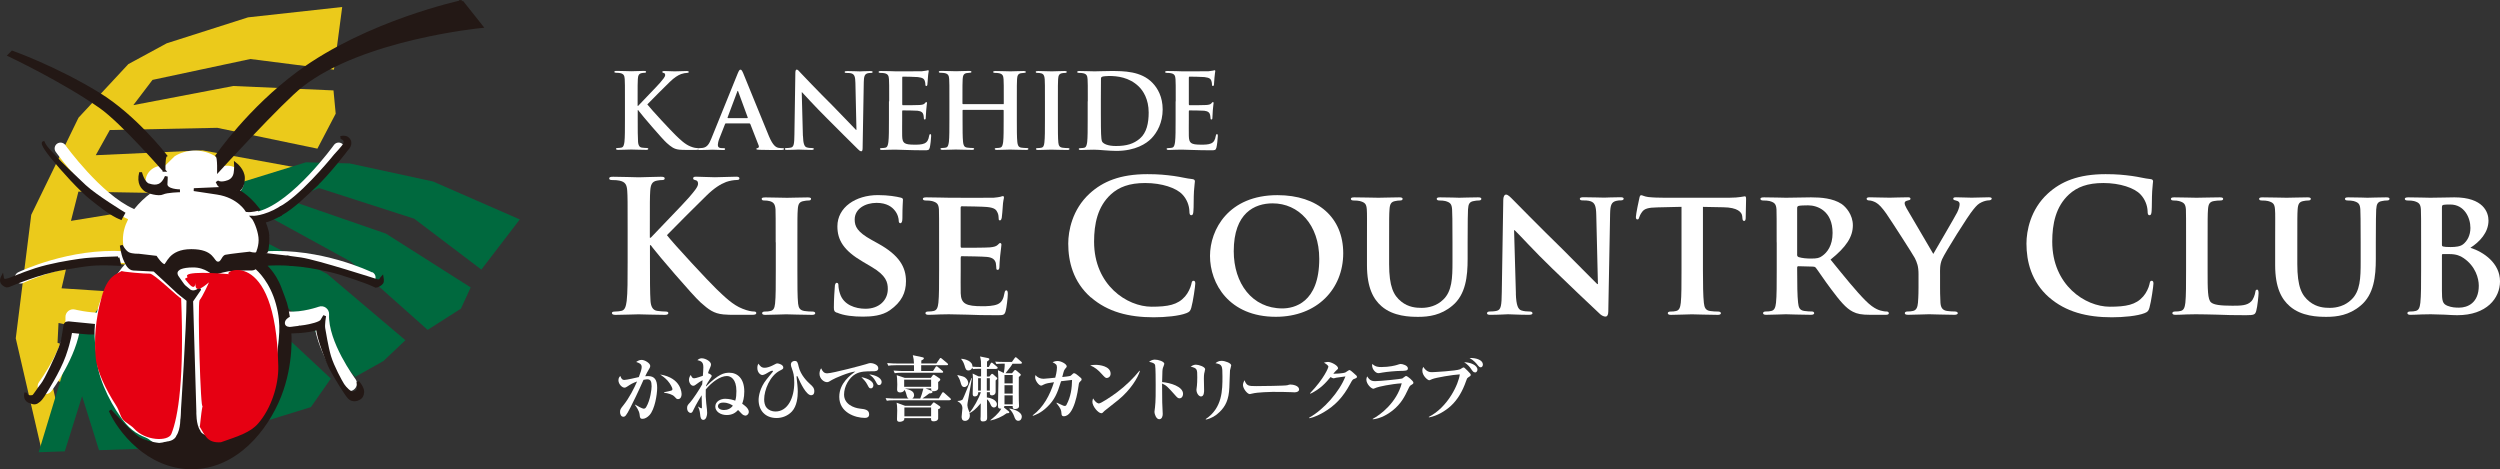 <?xml version="1.0" encoding="UTF-8"?><svg id="_レイヤー_2" xmlns="http://www.w3.org/2000/svg" viewBox="0 0 453.76 85.16"><rect x="0" y="0" width="453.76" height="85.16" fill="#333333" stroke="none"/><defs><style>.cls-1{fill:#00693e;}.cls-1,.cls-2,.cls-3,.cls-4,.cls-5{stroke-width:0px;}.cls-2{fill:#ebca1b;}.cls-6{fill:none;stroke:#231815;stroke-width:.52px;}.cls-3{fill:#e60012;}.cls-4{fill:#fff;}.cls-5{fill:#231815;}</style></defs><g id="_レイヤー_1-2"><polyline class="cls-2" points="7.49 81.44 2.86 61.41 5.67 38.99 14.25 21.36 23.29 11.64 30.26 7.86 45.02 3.15 62.11 1.27 60.61 12.64 45.44 10.71 27.68 14.5 24.2 19.08 42.35 15.61 60.53 16.41 60.93 20.63 57.61 26.98 39.43 23.2 19.93 23.6 17.38 28.17 36.76 27.29 55.04 30.63 52.15 35.59 51.09 38.37 39.17 37.15 26.46 34.99 14.23 34.78 12.88 40.09 23.02 38.44 37.85 41.32 46.78 43.4 46.23 49.7 45.86 48.78 36.09 43.84 24.42 48.18 12.39 47.1 11.17 52.33 21.47 53 28.27 52.76 25.23 56.24 22.31 60.25 21.3 61.76 16.99 59.88 10.62 58.63 10.44 62.22 18.14 65.03 17.48 67.17 13.15 70.16 9.24 68.68 11.52 78.93 7.49 81.44"/><polyline class="cls-1" points="7.02 82.08 12.99 62.42 26.61 44.38 42.85 33.38 55.53 29.46 63.45 29.66 78.59 32.94 94.34 39.83 87.37 48.93 75.19 39.7 57.91 34.13 52.6 36.37 70.06 42.41 85.43 52.17 83.66 56.02 77.62 59.87 63.75 47.53 46.65 38.15 42.16 40.84 59.4 49.74 73.58 61.75 69.59 65.53 64.47 68.4 56.57 59.49 46.63 51.29 36.13 45 32.31 48.93 41.92 52.56 53.34 62.45 60.05 68.71 56.43 73.89 48.91 76.21 45.17 68.75 38.28 61.7 28.39 54.76 24.73 58.69 33.32 64.4 40.88 72.69 43.89 77.49 33.73 81.16 30.54 75.58 26.01 68.14 21.11 63.88 19.16 66.9 26.3 76.67 28.05 81.36 17.97 81.71 14.9 71.9 11.76 81.92 7.02 82.08"/><path class="cls-4" d="M67.55,49.44c-.38-.19-9.34-4.46-19.37-3.82-.07.25-.09,0,0,0,.18-.67.29-1.36.29-2.08,0-1.12-.25-2.19-.69-3.2,0,0,0,0,0,0,0,0,0,0,0-.01,0,0,0,0,0,0,6.84-2.09,14.24-12.32,14.56-12.76.35-.48.23-1.15-.25-1.49-.48-.35-1.15-.24-1.49.25-.07.1-7.44,10.29-13.62,12.01-.03,0-.06.02-.09.04-1.04-1.36-2.22-2.5-3.51-3.43-.02.02-.05.04-.08.06v-.12s.05.04.08.06c.57-.52.92-1.23.92-2.02,0-1.58-1.39-2.86-3.09-2.86-.13,0-.26.01-.39.03l-1.76-1.75c-1.01-.63-2.28-1.02-3.67-1.02s-2.68.39-3.69,1.03l-1.77,1.74c-.14-.02-.27-.03-.42-.03-1.71,0-3.09,1.28-3.09,2.86,0,.83.38,1.56.98,2.08v.02c-1.1.81-2.13,1.79-3.05,2.93-.04-.02-.07-.05-.12-.07-5.9-2.61-12.31-11.46-12.37-11.56-.34-.48-1.01-.59-1.5-.25-.48.34-.59,1.01-.24,1.49.27.38,6.72,9.29,13.11,12.21,0,.02,0,.04,0,.06,0,0,0,0,0,.02-.59,1.14-.92,2.38-.92,3.67,0,.71.11,1.4.29,2.07.11,0,.09.32,0,0-10-.62-18.92,3.64-19.3,3.82-.53.26-.76.9-.5,1.43.26.53.9.76,1.43.5.1-.05,9.06-4.31,18.63-3.59,0,0,0,0,.01,0,.06-.06.25.02,0,0-2.09,2.19-3.54,5.18-4.11,9.03.02,0,.04,0,.06.01-.02.02-.05.03-.06.05,0-.02,0-.04,0-.06-.06,0-.12-.02-.19-.02-2.48.03-4.94-.58-4.96-.59-.43-.11-.88,0-1.22.27-.34.28-.53.7-.51,1.14.22,4.98-4.72,11.65-4.77,11.72-.46.61-.34,1.49.28,1.95.61.46,1.49.34,1.95-.28.21-.27,4.61-6.21,5.26-11.77,1.03.17,2.41.34,3.85.34.02.03.05.07.07.1,0,.28-.02.56-.02.86,0,12.23,7.57,22.14,16.9,22.14s16.9-9.91,16.9-22.14c0-.4-.01-.79-.03-1.18,1.71.11,3.49-.2,4.76-.51.7,5.51,5.03,11.35,5.24,11.62.46.62,1.34.74,1.95.28.62-.46.74-1.34.28-1.95-.05-.07-5-6.74-4.77-11.72.02-.47-.19-.91-.57-1.19-.38-.28-.86-.35-1.3-.19-.03.01-3.05,1.08-5.58.86-.09,0-.19,0-.28,0,0,0,0,.01,0,.02,0,0-.02,0-.02-.02,0,0,.01,0,.02,0-.59-3.74-2.03-6.65-4.07-8.79h0c-.26.02-.06-.06,0,0,9.61-.75,18.62,3.54,18.7,3.58.53.26,1.18.04,1.43-.5.26-.53.04-1.17-.5-1.43"/><path class="cls-5" d="M57.21,33.72c2.49-2.3,5.76-6.64,5.76-6.64,0,0,.42-.41.51-.83.09-.42.05-.78-.41-1.15-.46-.37-1.24-.14-1.24-.14,0,0,.18,0,.51.23.32.23.37.6.18,1.01-.18.41-1.66,1.98-1.66,1.98,0,0-4.7,5.85-8.52,8.62-.51.37-1,.68-1.47.96,0,.39.02.77.04,1.17,2.49-1.44,4.5-3.54,6.32-5.21"/><path class="cls-6" d="M57.21,33.72c2.49-2.3,5.76-6.64,5.76-6.64,0,0,.42-.41.51-.83.09-.42.05-.78-.41-1.15-.46-.37-1.24-.14-1.24-.14,0,0,.18,0,.51.23.32.23.37.6.18,1.01-.18.41-1.66,1.98-1.66,1.98,0,0-4.7,5.85-8.52,8.62-.51.37-1,.68-1.47.96,0,.39.02.77.04,1.17,2.49-1.44,4.5-3.54,6.32-5.21Z"/><path class="cls-5" d="M57.63,59.66c.14,1.75,1.8,6.08,2.49,7.37.69,1.29,2.67,4.57,3.27,5.16.6.6,1.43.37,1.8.14.37-.23.6-.46.65-1.2.04-.74-.88-1.8-.88-1.8,0,0,.14.5.09,1.1-.05.6-.51.83-1.01.88-.51.05-1.38-.83-1.8-1.47-.41-.64-1.84-3.27-2.4-5.11-.55-1.84-.92-4.38-1.06-5.07-.14-.69.14-2.31.14-2.31,0,0-.23.32-.51.83-.27.51-2.16.92-3.04,1.06-.25.04-.58.09-.93.13,0,.27,0,.54,0,.81.27-.02.56-.04.84-.07,1.29-.14,2.35-.46,2.35-.46"/><path class="cls-6" d="M57.63,59.66c.14,1.75,1.8,6.08,2.49,7.37.69,1.29,2.67,4.57,3.27,5.16.6.6,1.43.37,1.8.14.37-.23.6-.46.65-1.2.04-.74-.88-1.8-.88-1.8,0,0,.14.5.09,1.1-.05.6-.51.83-1.01.88-.51.05-1.38-.83-1.8-1.47-.41-.64-1.84-3.27-2.4-5.11-.55-1.84-.92-4.38-1.06-5.07-.14-.69.14-2.31.14-2.31,0,0-.23.32-.51.83-.27.51-2.16.92-3.04,1.06-.25.04-.58.09-.93.13,0,.27,0,.54,0,.81.27-.02.56-.04.84-.07,1.29-.14,2.35-.46,2.35-.46Z"/><path class="cls-5" d="M59.47,49.01c3.09.69,7.23,2.3,7.51,2.4.27.09,1.24.55,1.24.55.27,0,.92-.37,1.1-.64.18-.28.05-.97.05-.97,0,0-.18.19-.32.46-.14.28-.74.09-.74.09,0,0-10.69-3.45-13.68-3.91-.68-.11-1.46-.21-2.26-.31.12.44.25.88.37,1.31,2.51.17,4.81.6,6.73,1.03"/><path class="cls-6" d="M59.47,49.01c3.09.69,7.23,2.3,7.51,2.4.27.09,1.24.55,1.24.55.27,0,.92-.37,1.1-.64.18-.28.05-.97.05-.97,0,0-.18.19-.32.46-.14.28-.74.09-.74.09,0,0-10.69-3.45-13.68-3.91-.68-.11-1.46-.21-2.26-.31.12.44.25.88.37,1.31,2.51.17,4.81.6,6.73,1.03Z"/><path class="cls-5" d="M11.88,58.83c-.23.32-.28,2.53-.97,4.28-.69,1.75-2.58,5.85-3.27,6.68-.69.83-1.38,2.07-1.66,2.16-.28.09-1.29.18-1.29-.65,0,0-.37,1.15.6,1.57.97.41,1.24.32,1.8-.14.55-.46,1.1-1.47,1.1-1.47,0,0,2.49-3.87,3.5-6.73,1.01-2.86,1.15-4.38,1.15-4.38,0,0,3.36.37,4.05.32l.14-1.43-4.28-.42s-.65-.14-.88.19"/><path class="cls-6" d="M11.88,58.83c-.23.32-.28,2.53-.97,4.28-.69,1.75-2.58,5.85-3.27,6.68-.69.83-1.38,2.07-1.66,2.16-.28.09-1.29.18-1.29-.65,0,0-.37,1.15.6,1.57.97.41,1.24.32,1.8-.14.55-.46,1.1-1.47,1.1-1.47,0,0,2.49-3.87,3.5-6.73,1.01-2.86,1.15-4.38,1.15-4.38,0,0,3.36.37,4.05.32l.14-1.43-4.28-.42s-.65-.14-.88.19Z"/><path class="cls-5" d="M21.42,46.8s-4.65.09-6.87.42c-2.21.32-5.34.83-8.06,1.7-2.72.88-4.65,1.8-4.98,1.84-.32.05-.97.41-1.1-.46,0,0-.41.78.14,1.24.55.46.74.42,1.11.28.37-.14,5.44-2.35,9.95-3.09,4.51-.74,5.16-.97,10.09-.74l-.28-1.2"/><path class="cls-6" d="M21.42,46.8s-4.65.09-6.87.42c-2.21.32-5.34.83-8.06,1.7-2.72.88-4.65,1.8-4.98,1.84-.32.05-.97.41-1.1-.46,0,0-.41.78.14,1.24.55.46.74.42,1.11.28.37-.14,5.44-2.35,9.95-3.09,4.51-.74,5.16-.97,10.09-.74l-.28-1.2Z"/><path class="cls-5" d="M10.27,28.79c-.46-.55-1.98-1.89-2.4-2.9,0,0-.41.18,1.52,2.58,1.93,2.4,5.3,6.08,7.18,7.56,1.89,1.48,3.5,2.81,5.35,3.6l.51-.92s-5.07-3.09-7.05-4.93c-1.98-1.84-4.65-4.42-5.11-4.98"/><path class="cls-6" d="M10.27,28.79c-.46-.55-1.98-1.89-2.4-2.9,0,0-.41.18,1.52,2.58,1.93,2.4,5.3,6.08,7.18,7.56,1.89,1.48,3.5,2.81,5.35,3.6l.51-.92s-5.07-3.09-7.05-4.93c-1.98-1.84-4.65-4.42-5.11-4.98Z"/><path class="cls-5" d="M26.99,33.58c-1.01-.33-1.47-2.26-1.47-2.26-.51,2.03.41,2.81.87,3.18.46.36,2.4.92,3.14.55.74-.37,3.13-.42,3.13-.42,0,0-2.62,0-2.53-1.25.06-.78.05-1.33.05-1.33-.69,1.7-1.75,1.98-3.18,1.52"/><path class="cls-6" d="M26.99,33.58c-1.01-.33-1.47-2.26-1.47-2.26-.51,2.03.41,2.81.87,3.18.46.36,2.4.92,3.14.55.74-.37,3.13-.42,3.13-.42,0,0-2.62,0-2.53-1.25.06-.78.05-1.33.05-1.33-.69,1.7-1.75,1.98-3.18,1.52Z"/><path class="cls-5" d="M29.77,30.91c-.03-2.52.28-2.67.28-2.67,0,0-5.53-7.16-12.16-11.21-7.9-4.83-15.66-7.56-15.66-7.56l-.55.55s9.76,4.61,16.58,9.4c3.91,2.75,11.52,11.49,11.52,11.49"/><path class="cls-6" d="M29.77,30.91c-.03-2.52.28-2.67.28-2.67,0,0-5.53-7.16-12.16-11.21-7.9-4.83-15.66-7.56-15.66-7.56l-.55.55s9.76,4.61,16.58,9.4c3.91,2.75,11.52,11.49,11.52,11.49Z"/><path class="cls-5" d="M39.43,35.06c3.89.59,5.36,3.16,5.36,3.16.86.12,2.09-.25,2.09-.25-2.09-2.7-3.93-3.44-3.93-3.44.61,0,1.23-.74,1.23-2.21s-1.43-2.56-1.43-2.56c0,0,.05.86-.09,1.7-.09.55-.46,1.2-1.2,1.48-1.54.58-2.07,0-2.07,0l.24.49c.25.49,1.23.74,1.23.74l-5.67.25,4.24.64"/><path class="cls-6" d="M39.43,35.06c3.89.59,5.36,3.16,5.36,3.16.86.12,2.09-.25,2.09-.25-2.09-2.7-3.93-3.44-3.93-3.44.61,0,1.23-.74,1.23-2.21s-1.43-2.56-1.43-2.56c0,0,.05.86-.09,1.7-.09.55-.46,1.2-1.2,1.48-1.54.58-2.07,0-2.07,0l.24.49c.25.49,1.23.74,1.23.74l-5.67.25,4.24.64Z"/><path class="cls-5" d="M83.81.29s-17.08,3.65-29.61,12.87c-9.01,6.63-14.81,15.08-14.81,15.08,0,0,.31.15.28,2.67,0,0,11.32-12.41,15.08-15.36,11.06-8.66,32.66-10.73,32.66-10.73l-3.6-4.53"/><path class="cls-6" d="M83.81.29s-17.08,3.65-29.61,12.87c-9.01,6.63-14.81,15.08-14.81,15.08,0,0,.31.15.28,2.67,0,0,11.32-12.41,15.08-15.36,11.06-8.66,32.66-10.73,32.66-10.73l-3.6-4.53Z"/><path class="cls-5" d="M48.6,42.52c-.09-.88-.69-2.3-.69-2.3,1.07-.3,2.06-.75,2.99-1.28-.02-.4-.03-.78-.04-1.17-3.02,1.76-5.02,1.67-5.02,1.67.37.37,1.15,2.07,1.33,3.59.19,1.52-.51,2.99-.51,2.99l1.66-.28c.27-.37.37-2.35.27-3.22"/><path class="cls-6" d="M48.6,42.52c-.09-.88-.69-2.3-.69-2.3,1.07-.3,2.06-.75,2.99-1.28-.02-.4-.03-.78-.04-1.17-3.02,1.76-5.02,1.67-5.02,1.67.37.37,1.15,2.07,1.33,3.59.19,1.52-.51,2.99-.51,2.99l1.66-.28c.27-.37.37-2.35.27-3.22Z"/><path class="cls-5" d="M54.44,59.38c-.87.11-1.84.23-1.84.23,0,0-1.06,0-1.15-.87-.09-.88.87-1.38.87-1.38-.37-2.26-.41-2.16-1.47-5.02-1.06-2.86-2.9-4.33-2.9-4.33,1.65-.14,3.26-.13,4.79-.02-.12-.43-.25-.86-.37-1.31-2.73-.35-5.71-.65-5.71-.65-.55.18-1.34-.09-1.34-.09,0,0-3.73.41-4.33.55-.6.14-.64,1.43-1.57,1.24-.92-.18-.65-2.25-4.7-2.25s-4.24,2.67-4.84,2.72c-.6.04-1.61-1.52-1.61-1.52l-3.13-.37s-1.15.05-1.84-.28c-.69-.33-1.29-1.47-1.29-1.47,0,0,.18,1.43.6,2.44.41,1.01.87,1.8,1.61,1.84.74.05,3.78.19,3.78.19l4.38,4.05s.91.76,1.73,1.38c.02,4.49-1.04,20.5-1.04,20.5,0,0-.1,3.09-1.66,4.61-.77.76-1.67,1.04-2.52,1.09-1.66-.19-2.85-.62-3.56-1-1.38-.73-5.34-5.16-5.34-5.16,1.52,3.46,6.72,10.41,14.79,10.41s13.59-6.96,15.99-12.99c2.39-6.03,1.84-11.66,1.84-11.66,0,0,.85,0,1.83-.07,0-.28,0-.54,0-.81M25.7,79.93s.64.24,1.58.57c-.93-.21-1.58-.57-1.58-.57ZM50.49,65c-.32,3.41-2.9,8.45-5.25,11.15-1.42,1.63-3.04,2.41-5.36,3.04-3.38.68-3.76-.92-3.76-.92-.83-1.15-.74-3.59-.74-3.59l-.59-20.06c.96-1.42,1.55-2.23,1.51-2.19-1.25,1.06-2.03.23-2.03.23,0,0-.6-.51-.83-.69-.23-.18-.91-1.25-1.06-1.43-.92-1.11-.05-1.66-.05-1.66,0,0,.46-.6,2.76-.6s3.69,1.47,3.69,1.47c.65-.41,2.72-.78,2.72-.78,0,0,3.23-.18,3.96-.14.74.05.92-.32.92-.32.6.46,2.86,2.58,3.96,6.63,1.11,4.05.46,6.45.14,9.86Z"/><path class="cls-6" d="M50.49,65c-.32,3.41-2.9,8.45-5.25,11.15-1.42,1.63-3.04,2.41-5.36,3.04-3.38.68-3.76-.92-3.76-.92-.83-1.15-.74-3.59-.74-3.59l-.59-20.06c.96-1.42,1.55-2.23,1.51-2.19-1.25,1.06-2.03.23-2.03.23,0,0-.6-.51-.83-.69-.23-.18-.91-1.25-1.06-1.43-.92-1.11-.05-1.66-.05-1.66,0,0,.46-.6,2.76-.6s3.69,1.47,3.69,1.47c.65-.41,2.72-.78,2.72-.78,0,0,3.23-.18,3.96-.14.74.05.92-.32.92-.32.6.46,2.86,2.58,3.96,6.63,1.11,4.05.46,6.45.14,9.86Z"/><path class="cls-6" d="M25.7,79.93s.64.24,1.58.57c-.93-.21-1.58-.57-1.58-.57Z"/><path class="cls-6" d="M54.44,59.38c-.87.11-1.84.23-1.84.23,0,0-1.06,0-1.15-.87-.09-.88.87-1.38.87-1.38-.37-2.26-.41-2.16-1.47-5.02-1.06-2.86-2.9-4.33-2.9-4.33,1.65-.14,3.26-.13,4.79-.02-.12-.43-.25-.86-.37-1.31-2.73-.35-5.71-.65-5.71-.65-.55.18-1.34-.09-1.34-.09,0,0-3.73.41-4.33.55-.6.14-.64,1.43-1.57,1.24-.92-.18-.64-2.25-4.7-2.25s-4.24,2.67-4.84,2.72c-.6.04-1.61-1.52-1.61-1.52l-3.13-.37s-1.15.05-1.84-.28c-.69-.33-1.29-1.47-1.29-1.47,0,0,.18,1.43.6,2.44.41,1.01.87,1.8,1.61,1.84.74.05,3.78.19,3.78.19l4.38,4.05s.91.76,1.73,1.38c.02,4.49-1.04,20.5-1.04,20.5,0,0-.1,3.09-1.66,4.61-.77.76-1.67,1.04-2.52,1.09-1.66-.19-2.85-.62-3.56-1-1.38-.74-5.34-5.16-5.34-5.16,1.52,3.46,6.72,10.41,14.79,10.41s13.59-6.96,15.99-12.99c2.39-6.03,1.84-11.66,1.84-11.66,0,0,.85,0,1.83-.07,0-.28,0-.54,0-.81Z"/><path class="cls-4" d="M17.78,55.95c1.1-4.05,3.36-6.17,3.96-6.63,0,0,.19.37.92.32.73-.05,3.96.14,3.96.14,0,0,5.75,4.23,6.72,5.65l-.59,20.06s.09,2.44-.74,3.59c0,0-.38,1.6-3.76.92-2.32-.62-3.94-1.41-5.36-3.04-2.34-2.7-4.93-7.74-5.25-11.15-.32-3.41-.97-5.81.14-9.86"/><path class="cls-3" d="M50.51,66.51c.07,3.42-1.31,7.67-3.66,10.36-1.42,1.63-3.61,2.3-6.75,3.4-2.56.2-2.95-1.4-3.87-2.85.09.3.19-2.14.55-3.81-.36,1.67-.95-18.39-.56-19.11.57-.69,1.74-3.28,1.7-3.25-1.25,1.06-2.61,2.01-2.43.07-.18,1.93-1.64-.44-1.87-.63-.23-.18.55-.25.4-.43-.92-1.11,5.63-.68,7.69-.49-2.06-.19,8.36-5.84,8.8,16.73"/><path class="cls-3" d="M18.42,54.02c1.1-4.06,2.73-4.25,3.72-4.85-.39.14,4.32.55,5.05.5.73-.05,5.19,4.33,5.69,4.51.57,14.43-.5,21.44-1.78,24.59-.58,1.41-4.77,1.27-6.78-1-.39-.45-1.58-1.14-1.9-1.5-.7-.8-.64-1.58-1.39-2.74-1.78-2.75-3.43-6.16-3.65-8.55-.32-3.41-.07-6.9,1.04-10.96"/><path class="cls-4" d="M117.95,43.15h.16c1.13-1.23,5.97-6.17,6.93-7.3.93-1.09,1.66-1.92,1.66-2.49,0-.36-.13-.6-.46-.66-.3-.07-.43-.13-.43-.33,0-.23.17-.3.53-.3.7,0,2.52.1,3.42.1,1.03,0,2.85-.1,3.88-.1.33,0,.57.07.57.3s-.17.3-.5.3c-.46,0-1.29.13-1.92.36-1.03.4-2.15,1.09-3.58,2.49-1.03.99-6.03,5.97-7.16,7.16,1.19,1.56,7.69,8.55,8.99,9.78,1.46,1.39,2.95,2.89,4.74,3.58.99.4,1.66.5,2.06.5.23,0,.43.07.43.27,0,.23-.17.33-.8.33h-2.88c-1,0-1.59,0-2.29-.07-1.79-.17-2.69-.9-4.11-2.15-1.46-1.29-7.99-8.95-8.69-9.91l-.37-.5h-.16v3.02c0,3.05,0,5.67.1,7.1.07.93.36,1.66,1.19,1.79.46.07,1.19.13,1.62.13.26,0,.43.1.43.27,0,.23-.26.33-.63.33-1.86,0-3.95-.1-4.77-.1-.76,0-2.85.1-4.18.1-.43,0-.66-.1-.66-.33,0-.17.13-.27.53-.27.5,0,.9-.07,1.19-.13.66-.13.83-.86.96-1.82.17-1.39.17-4.01.17-7.06v-5.84c0-5.04,0-5.97-.07-7.03-.07-1.13-.33-1.66-1.43-1.89-.26-.07-.83-.1-1.29-.1-.36,0-.56-.07-.56-.3s.23-.3.73-.3c1.76,0,3.85.1,4.64.1s2.88-.1,4.01-.1c.46,0,.7.07.7.3s-.2.3-.47.3c-.33,0-.53.03-.93.1-.9.16-1.16.73-1.23,1.89-.07,1.06-.07,1.99-.07,7.03v1.46"/><path class="cls-4" d="M140.79,43.98c0-4.28,0-5.07-.03-5.97-.07-.96-.36-1.29-.99-1.49-.33-.1-.7-.13-1.06-.13-.3,0-.46-.07-.46-.33,0-.17.23-.23.7-.23,1.09,0,3.08.07,3.91.07.73,0,2.62-.07,3.75-.07.36,0,.6.07.6.23,0,.26-.17.33-.46.33s-.53.03-.86.1c-.8.13-1.03.53-1.09,1.52-.07.9-.07,1.69-.07,5.97v4.97c0,2.72,0,4.97.13,6.17.1.76.3,1.19,1.16,1.33.4.07,1.06.1,1.49.1.33,0,.46.17.46.3,0,.2-.23.3-.56.3-1.92,0-3.91-.1-4.71-.1-.66,0-2.65.1-3.81.1-.37,0-.56-.1-.56-.3,0-.13.1-.3.46-.3.43,0,.76-.03,1.03-.1.6-.13.76-.53.86-1.36.13-1.16.13-3.42.13-6.14v-4.97"/><path class="cls-4" d="M151.91,56.77c-.46-.2-.56-.33-.56-.96,0-1.53.13-3.28.17-3.75,0-.43.13-.73.36-.73.26,0,.3.27.3.47,0,.36.1.96.27,1.46.63,2.09,2.82,2.78,4.64,2.78,2.52,0,4.05-1.59,4.05-3.58,0-1.23-.3-2.45-2.88-3.98l-1.69-1c-3.45-2.02-4.58-3.91-4.58-6.4,0-3.45,3.32-5.67,7.36-5.67,1.89,0,3.38.27,4.14.46.27.07.4.17.4.36,0,.36-.1,1.16-.1,3.38,0,.6-.13.9-.37.9-.2,0-.3-.17-.3-.5,0-.26-.13-1.13-.76-1.86-.43-.53-1.36-1.33-3.25-1.33-2.09,0-3.98,1.09-3.98,3.02,0,1.26.46,2.26,3.08,3.71l1.19.66c3.84,2.12,5.04,4.28,5.04,6.83,0,2.09-.8,3.78-2.92,5.27-1.39.99-3.32,1.16-4.87,1.16-1.69,0-3.48-.17-4.74-.73"/><path class="cls-4" d="M170.45,43.98c0-4.28,0-5.07-.03-5.97-.07-.96-.33-1.26-1.26-1.52-.23-.07-.73-.1-1.16-.1-.3,0-.5-.1-.5-.3s.23-.27.66-.27c1.53,0,3.38.07,4.21.07.93,0,7.39.03,7.96,0,.53-.03,1-.13,1.23-.17.16-.03.33-.13.46-.13.17,0,.2.13.2.27,0,.2-.17.53-.23,1.82-.03.3-.1,1.53-.17,1.86-.03.13-.1.46-.33.46-.2,0-.23-.13-.23-.37,0-.2-.03-.7-.2-1.03-.23-.5-.46-.89-1.92-1.03-.5-.07-3.98-.13-4.58-.13-.13,0-.2.1-.2.27v6.96c0,.16.03.3.2.3.66,0,4.44,0,5.11-.07.7-.07,1.1-.17,1.39-.43.23-.2.33-.36.47-.36s.23.13.23.3-.07.63-.23,2.05c-.07.56-.13,1.69-.13,1.89,0,.23-.03.63-.3.63-.2,0-.26-.1-.26-.23-.03-.3-.03-.66-.1-1.03-.17-.56-.53-.99-1.62-1.09-.53-.07-3.85-.13-4.58-.13-.13,0-.17.13-.17.3v2.25c0,.96-.03,3.35,0,4.18.07,1.92.96,2.35,3.95,2.35.76,0,1.99-.03,2.75-.36.73-.33,1.06-.93,1.26-2.09.07-.3.13-.43.33-.43.23,0,.26.36.26.66,0,.63-.23,2.55-.4,3.12-.2.73-.46.73-1.56.73-2.19,0-3.94-.03-5.37-.1-1.43-.03-2.52-.07-3.38-.07-.33,0-.96.03-1.66.03-.7.03-1.43.07-2.02.07-.36,0-.56-.1-.56-.3,0-.13.1-.3.46-.3.43,0,.76-.03,1.03-.1.6-.13.76-.66.86-1.49.13-1.19.13-3.41.13-6v-4.97"/><path class="cls-4" d="M198,53.99c-3.25-2.85-4.11-6.56-4.11-9.78,0-2.25.7-6.17,3.88-9.08,2.39-2.19,5.54-3.52,10.48-3.52,2.06,0,3.28.13,4.81.33,1.26.17,2.32.47,3.32.56.36.03.5.2.5.4,0,.27-.1.66-.17,1.82-.07,1.09-.03,2.92-.1,3.58-.03.5-.1.76-.4.76-.26,0-.33-.27-.33-.73-.03-1.03-.46-2.19-1.29-3.05-1.09-1.16-3.68-2.06-6.73-2.06-2.89,0-4.77.73-6.23,2.06-2.42,2.22-3.05,5.37-3.05,8.59,0,7.89,6,11.8,10.44,11.8,2.95,0,4.74-.33,6.07-1.86.56-.63.99-1.59,1.13-2.19.1-.53.17-.66.43-.66.23,0,.3.23.3.5,0,.4-.4,3.28-.73,4.41-.17.56-.3.73-.86.96-1.33.53-3.85.76-5.97.76-4.54,0-8.36-.99-11.37-3.61"/><path class="cls-4" d="M219.62,46.46c0-4.81,3.38-11.04,12.24-11.04,7.36,0,11.94,4.08,11.94,10.54s-4.71,11.54-12.24,11.54c-8.49,0-11.94-6.03-11.94-11.04M239.45,46.99c0-6.23-3.75-10.08-8.46-10.08-3.25,0-7.06,1.72-7.06,8.69,0,5.8,3.32,10.38,8.82,10.38,2.06,0,6.7-.96,6.7-8.99Z"/><path class="cls-4" d="M248.11,43.98c0-4.28.03-5.07-.03-5.97-.07-.99-.33-1.26-1.26-1.52-.23-.07-.73-.1-1.13-.1-.33,0-.5-.1-.5-.3s.2-.27.63-.27c1.56,0,3.51.07,4.38.07.73,0,2.68-.07,3.75-.07.43,0,.63.07.63.27s-.17.3-.46.3c-.33,0-.5.03-.86.1-.76.13-1,.53-1.06,1.52-.07.9-.07,1.69-.07,5.97v3.94c0,4.11.8,5.7,2.22,6.83,1.29,1.03,2.69,1.13,3.68,1.13,1.26,0,2.75-.36,3.91-1.49,1.62-1.52,1.69-3.98,1.69-6.86v-3.55c0-4.28-.03-5.07-.07-5.97-.07-.96-.3-1.26-1.23-1.52-.23-.07-.73-.1-1.06-.1s-.5-.1-.5-.3.2-.27.6-.27c1.49,0,3.45.07,3.48.07.33,0,2.29-.07,3.42-.07.4,0,.6.07.6.27s-.17.3-.5.3-.5.03-.86.1c-.8.13-1,.53-1.06,1.52-.03.9-.07,1.69-.07,5.97v3.02c0,3.15-.33,6.47-2.78,8.49-2.06,1.73-4.28,2.02-6.17,2.02-1.52,0-4.54-.07-6.67-1.92-1.49-1.29-2.65-3.38-2.65-7.46v-4.14"/><path class="cls-4" d="M275.13,53.29c.07,2.19.43,2.85.99,3.05.5.17,1.06.2,1.53.2.33,0,.5.13.5.3,0,.23-.26.3-.66.3-1.89,0-3.25-.1-3.78-.1-.26,0-1.66.1-3.15.1-.4,0-.66-.03-.66-.3,0-.17.2-.3.46-.3.4,0,.93-.03,1.33-.13.76-.2.86-.96.89-3.42l.27-16.71c0-.56.2-.96.5-.96.36,0,.76.43,1.26.93.36.36,4.74,4.84,8.99,8.98,1.99,1.96,5.87,5.94,6.3,6.33h.13l-.3-12.53c-.03-1.72-.3-2.22-1-2.49-.43-.17-1.13-.17-1.52-.17-.37,0-.46-.13-.46-.3,0-.23.3-.27.73-.27,1.53,0,3.08.07,3.71.07.33,0,1.43-.07,2.85-.07.4,0,.66.03.66.27,0,.17-.17.3-.5.3-.3,0-.53,0-.9.1-.8.23-1.03.73-1.06,2.32l-.33,17.77c0,.63-.23.9-.46.9-.5,0-.9-.3-1.19-.6-1.82-1.69-5.47-5.17-8.52-8.12-3.18-3.05-6.27-6.47-6.83-6.96h-.1l.33,11.51"/><path class="cls-4" d="M305.18,37.54l-4.34.1c-1.69.03-2.39.23-2.82.86-.3.4-.43.76-.5.96-.07.23-.13.37-.33.37s-.27-.17-.27-.46c0-.47.56-3.18.63-3.41.07-.37.16-.53.33-.53.23,0,.53.23,1.26.33.86.1,1.96.13,2.92.13h11.84c.93,0,1.56-.07,1.99-.13.46-.07.7-.13.8-.13.2,0,.23.17.23.6,0,.6-.07,2.69-.07,3.41-.03.3-.1.46-.27.46-.23,0-.3-.13-.33-.56l-.03-.3c-.07-.73-.83-1.59-3.45-1.62l-3.68-.07v11.41c0,2.59.03,4.81.17,6.03.1.8.27,1.33,1.13,1.46.4.07,1.06.1,1.49.1.33,0,.47.17.47.3,0,.2-.23.3-.56.3-1.92,0-3.88-.1-4.71-.1-.66,0-2.65.1-3.81.1-.36,0-.56-.1-.56-.3,0-.13.1-.3.47-.3.43,0,.79-.03,1.03-.1.6-.13.76-.66.86-1.49.13-1.19.13-3.41.13-6v-11.41"/><path class="cls-4" d="M322.47,43.98c0-4.28,0-5.07-.03-5.97-.07-.96-.33-1.26-1.26-1.52-.23-.07-.73-.1-1.16-.1-.3,0-.5-.1-.5-.3s.23-.27.66-.27c1.52,0,3.38.07,3.98.07.99,0,3.65-.07,4.54-.07,1.86,0,3.98.17,5.54,1.19.83.56,2.06,1.99,2.06,3.88,0,2.09-1.19,3.94-4.05,6.23,2.59,3.18,4.64,5.74,6.4,7.49,1.62,1.62,2.65,1.76,3.12,1.86.3.07.46.07.69.07s.37.17.37.3c0,.23-.2.3-.57.3h-2.78c-1.63,0-2.42-.17-3.18-.56-1.26-.63-2.35-1.96-3.98-4.14-1.16-1.53-2.39-3.41-2.75-3.85-.17-.17-.33-.2-.53-.2l-2.62-.07c-.13,0-.23.07-.23.23v.4c0,2.62.03,4.81.17,6,.1.83.23,1.36,1.13,1.49.43.07,1.06.1,1.43.1.23,0,.36.17.36.3,0,.2-.23.3-.6.3-1.69,0-4.11-.1-4.54-.1-.56,0-2.42.1-3.58.1-.36,0-.56-.1-.56-.3,0-.13.1-.3.46-.3.43,0,.76-.03,1.03-.1.6-.13.76-.66.86-1.49.13-1.19.13-3.42.13-6v-4.97M326.18,46.16c0,.3.07.4.27.5.63.2,1.49.27,2.22.27,1.16,0,1.56-.1,2.06-.47.9-.63,1.89-1.86,1.89-4.18,0-3.98-2.72-5.01-4.44-5.01-.73,0-1.43.03-1.72.1-.2.07-.27.17-.27.4v8.39Z"/><path class="cls-4" d="M348.22,49.81c0-1.52-.27-2.12-.66-2.95-.2-.43-4.18-6.63-5.21-8.12-.73-1.03-1.33-1.69-1.89-1.99-.37-.2-.86-.37-1.23-.37-.23,0-.43-.1-.43-.3s.2-.27.56-.27c.5,0,2.69.07,3.65.07.63,0,1.99-.07,3.32-.07.26,0,.43.07.43.27,0,.23-.2.23-.66.36-.24.07-.4.2-.4.43s.13.56.36.96c.53.86,4.35,7.46,4.84,8.26.37-.66,3.92-6.7,4.35-7.56.3-.63.43-1.13.43-1.49,0-.27-.13-.53-.63-.63-.27-.07-.53-.1-.53-.33,0-.2.16-.27.5-.27.96,0,1.98.07,2.85.07.63,0,2.55-.07,3.11-.07.33,0,.53.07.53.23,0,.2-.23.33-.56.33-.3,0-.83.13-1.26.33-.63.3-.89.56-1.52,1.33-.97,1.13-5.14,7.82-5.67,9.02-.44,1.03-.37,1.89-.37,2.82v2.26c0,.47,0,1.62.07,2.82.06.83.33,1.36,1.19,1.49.43.07,1.06.1,1.46.1.33,0,.5.17.5.3,0,.2-.24.3-.63.3-1.83,0-3.78-.1-4.58-.1-.73,0-2.68.1-3.78.1-.4,0-.63-.07-.63-.3,0-.13.13-.3.47-.3.39,0,.76-.03,1.02-.1.6-.13.83-.66.9-1.49.1-1.19.1-2.35.1-2.82v-2.32"/><path class="cls-4" d="M371.93,53.99c-3.25-2.85-4.12-6.56-4.12-9.78,0-2.25.7-6.17,3.88-9.08,2.39-2.19,5.54-3.52,10.48-3.52,2.06,0,3.28.13,4.81.33,1.26.17,2.32.47,3.31.56.37.03.5.2.5.4,0,.27-.1.66-.16,1.82-.07,1.09-.04,2.92-.1,3.58-.04.5-.1.76-.4.76-.27,0-.33-.27-.33-.73-.04-1.03-.47-2.19-1.3-3.05-1.09-1.16-3.68-2.06-6.73-2.06-2.88,0-4.77.73-6.23,2.06-2.42,2.22-3.05,5.37-3.05,8.59,0,7.89,6,11.8,10.44,11.8,2.95,0,4.74-.33,6.07-1.86.56-.63,1-1.59,1.13-2.19.1-.53.16-.66.43-.66.23,0,.3.23.3.5,0,.4-.4,3.28-.73,4.41-.17.56-.3.73-.86.96-1.33.53-3.85.76-5.97.76-4.54,0-8.36-.99-11.37-3.61"/><path class="cls-4" d="M400.69,48.95c0,3.61,0,5.41.63,5.94.5.43,1.63.6,3.88.6,1.56,0,2.69-.03,3.42-.8.36-.36.66-1.16.73-1.69.03-.26.1-.43.33-.43.2,0,.26.3.26.63s-.19,2.42-.43,3.25c-.2.63-.33.76-1.85.76-2.09,0-3.78-.03-5.24-.1-1.46-.03-2.69-.07-3.88-.07-.33,0-.96.03-1.66.03-.7.03-1.43.07-2.02.07-.37,0-.57-.1-.57-.3,0-.13.1-.3.47-.3.43,0,.76-.03,1.03-.1.59-.13.76-.66.86-1.49.13-1.19.13-3.41.13-6v-4.97c0-4.28,0-5.07-.03-5.97-.07-.96-.33-1.26-1.26-1.52-.23-.07-.6-.1-.96-.1-.34,0-.5-.1-.5-.3s.2-.27.63-.27c1.36,0,3.22.07,4.01.07.7,0,3.08-.07,4.21-.07.43,0,.63.07.63.27s-.16.3-.53.3c-.33,0-.79.03-1.13.1-.79.13-1.02.53-1.09,1.52-.07.9-.07,1.69-.07,5.97v4.97"/><path class="cls-4" d="M412.95,43.98c0-4.28.04-5.07-.03-5.97-.07-.99-.33-1.26-1.26-1.52-.23-.07-.73-.1-1.13-.1-.33,0-.49-.1-.49-.3s.2-.27.63-.27c1.56,0,3.51.07,4.37.07.73,0,2.69-.07,3.75-.07.43,0,.63.07.63.27s-.17.3-.46.3c-.34,0-.5.03-.87.1-.76.13-.99.53-1.06,1.52-.06.9-.06,1.69-.06,5.97v3.94c0,4.11.79,5.7,2.22,6.83,1.29,1.03,2.68,1.13,3.68,1.13,1.26,0,2.75-.36,3.91-1.49,1.63-1.52,1.69-3.98,1.69-6.86v-3.55c0-4.28-.03-5.07-.06-5.97-.07-.96-.3-1.26-1.23-1.52-.23-.07-.73-.1-1.06-.1s-.5-.1-.5-.3.2-.27.6-.27c1.49,0,3.45.07,3.48.07.33,0,2.29-.07,3.41-.07.4,0,.6.07.6.27s-.16.3-.5.3-.49.03-.86.1c-.79.13-.99.53-1.06,1.52-.03.9-.07,1.69-.07,5.97v3.02c0,3.15-.33,6.47-2.78,8.49-2.06,1.73-4.28,2.02-6.17,2.02-1.52,0-4.54-.07-6.66-1.92-1.5-1.29-2.66-3.38-2.66-7.46v-4.14"/><path class="cls-4" d="M439.44,43.98c0-4.28,0-5.07-.04-5.97-.06-.96-.33-1.26-1.26-1.52-.23-.07-.73-.1-1.16-.1-.3,0-.5-.1-.5-.3s.24-.27.67-.27c1.52,0,3.38.07,3.94.07,1.46,0,3.39-.07,4.38-.07,5.27,0,6.2,2.72,6.2,4.21,0,2.19-1.62,3.88-3.28,4.94,2.39.76,5.37,2.78,5.37,6.1,0,3.02-2.39,6.14-7.76,6.14-.33,0-1.32-.03-2.32-.1-.99-.03-2.02-.07-2.49-.07-.33,0-.96.03-1.65.03-.7.03-1.43.07-2.03.07-.36,0-.56-.1-.56-.3,0-.13.1-.3.46-.3.44,0,.77-.03,1.03-.1.6-.13.76-.66.86-1.49.14-1.19.14-3.42.14-6v-4.97M443.22,44.44c0,.23.1.26.2.3.26.07.69.1,1.35.1.97,0,1.79-.1,2.29-.5.76-.6,1.33-1.62,1.33-2.98,0-1.89-1.13-4.24-3.65-4.24-.4,0-.96,0-1.26.07-.2.03-.26.17-.26.47v6.8ZM443.22,52.73c0,1.86.1,2.42,1.02,2.78.77.3,1.43.33,2.09.33,1.56,0,3.58-.86,3.58-3.98,0-1.29-.56-3.51-2.75-5.01-.6-.43-1.39-.73-2.52-.73h-1.26c-.1,0-.16.03-.16.2v6.4Z"/><path class="cls-4" d="M115.73,19.22h.09c.64-.7,3.41-3.53,3.96-4.17.53-.63.95-1.1.95-1.42,0-.21-.07-.34-.26-.38-.17-.04-.25-.08-.25-.19,0-.13.1-.17.3-.17.4,0,1.44.06,1.95.06.59,0,1.63-.06,2.22-.06.19,0,.32.04.32.17s-.1.17-.28.17c-.27,0-.74.08-1.1.21-.59.23-1.23.62-2.05,1.42-.59.57-3.45,3.41-4.09,4.09.68.89,4.4,4.89,5.14,5.59.83.8,1.69,1.65,2.71,2.05.57.23.95.28,1.18.28.13,0,.25.04.25.15,0,.13-.09.19-.45.19h-1.65c-.57,0-.91,0-1.31-.04-1.02-.09-1.53-.51-2.35-1.23-.83-.74-4.57-5.12-4.96-5.67l-.21-.28h-.09v1.72c0,1.74,0,3.24.06,4.06.04.53.21.95.68,1.02.27.04.68.07.93.07.15,0,.25.06.25.15,0,.13-.15.19-.36.19-1.06,0-2.26-.06-2.73-.06-.43,0-1.63.06-2.39.06-.25,0-.38-.06-.38-.19,0-.1.08-.15.3-.15.28,0,.51-.04.68-.07.38-.08.47-.49.55-1.04.09-.8.09-2.29.09-4.04v-3.34c0-2.88,0-3.41-.04-4.02-.04-.64-.19-.95-.82-1.08-.15-.04-.47-.06-.74-.06-.21,0-.32-.04-.32-.17s.13-.17.42-.17c1,0,2.2.06,2.65.06s1.65-.06,2.29-.06c.26,0,.4.04.4.17s-.11.17-.27.17c-.19,0-.3.02-.53.06-.51.1-.66.42-.7,1.08-.04.61-.04,1.14-.04,4.02v.83"/><path class="cls-4" d="M131.76,22.39c-.09,0-.13.04-.17.15l-1.02,2.6c-.19.47-.28.93-.28,1.16,0,.34.17.59.76.59h.28c.23,0,.28.04.28.15,0,.15-.11.19-.32.19-.61,0-1.42-.06-2.01-.06-.21,0-1.25.06-2.24.06-.25,0-.36-.04-.36-.19,0-.11.08-.15.23-.15.17,0,.43-.02.59-.04.87-.11,1.23-.76,1.61-1.7l4.76-11.75c.23-.55.34-.76.53-.76.17,0,.28.17.48.61.45,1.04,3.49,8.62,4.7,11.5.72,1.7,1.27,1.97,1.67,2.07.28.06.57.07.8.07.15,0,.25.02.25.15,0,.15-.17.19-.87.19s-2.07,0-3.58-.04c-.34-.02-.57-.02-.57-.15,0-.11.07-.15.26-.17.13-.04.27-.21.17-.44l-1.52-3.9c-.04-.1-.1-.13-.19-.13h-4.23M135.62,21.44c.1,0,.11-.06.1-.11l-1.71-4.66c-.02-.08-.04-.17-.1-.17s-.09.1-.11.17l-1.74,4.64c-.02.08,0,.13.08.13h3.49Z"/><path class="cls-4" d="M145.74,24.64c.04,1.48.28,1.97.66,2.1.32.11.68.13.99.13.21,0,.32.04.32.15,0,.15-.17.19-.44.19-1.23,0-1.99-.06-2.35-.06-.17,0-1.06.06-2.05.06-.25,0-.42-.02-.42-.19,0-.11.11-.15.3-.15.25,0,.59-.02.85-.09.49-.15.57-.7.59-2.35l.17-11.16c0-.38.06-.64.25-.64.21,0,.38.25.7.59.23.25,3.11,3.28,5.88,6.03,1.29,1.29,3.85,4.02,4.17,4.32h.09l-.19-8.51c-.02-1.16-.19-1.52-.64-1.71-.28-.11-.74-.11-1.01-.11-.23,0-.3-.06-.3-.17,0-.15.21-.17.49-.17.99,0,1.9.06,2.29.06.21,0,.93-.06,1.86-.06.25,0,.44.02.44.17,0,.11-.11.17-.34.17-.19,0-.34,0-.57.06-.53.15-.68.55-.7,1.61l-.21,11.96c0,.42-.08.59-.25.59-.21,0-.44-.21-.64-.42-1.19-1.14-3.62-3.62-5.59-5.57-2.07-2.05-4.17-4.36-4.51-4.72h-.06l.21,7.9"/><path class="cls-4" d="M161.39,18.39c0-2.88,0-3.41-.04-4.02-.04-.64-.19-.95-.82-1.08-.15-.04-.47-.06-.74-.06-.21,0-.32-.04-.32-.17s.13-.17.42-.17c.51,0,1.06.02,1.53.02.49.02.93.04,1.19.04.61,0,4.38,0,4.74-.02.36-.04.66-.08.81-.11.09-.02.21-.07.3-.07s.11.07.11.17c0,.13-.1.36-.15,1.23-.02.19-.06,1.02-.1,1.25-.02.1-.06.21-.19.21s-.17-.09-.17-.26c0-.13-.02-.45-.11-.68-.13-.34-.32-.57-1.27-.68-.32-.04-2.31-.08-2.69-.08-.1,0-.13.06-.13.19v4.79c0,.13.02.21.13.21.42,0,2.59,0,3.03-.04.45-.04.74-.09.91-.28.13-.15.21-.25.3-.25.07,0,.13.04.13.15s-.08.42-.15,1.38c-.02.38-.08,1.14-.08,1.27,0,.15,0,.36-.17.36-.13,0-.17-.08-.17-.17-.02-.19-.02-.44-.08-.68-.09-.38-.36-.66-1.06-.74-.36-.04-2.24-.06-2.69-.06-.09,0-.11.08-.11.19v1.5c0,.64-.02,2.39,0,2.94.04,1.31.34,1.59,2.27,1.59.49,0,1.29,0,1.78-.23.49-.23.72-.62.85-1.4.04-.21.08-.28.21-.28.15,0,.15.15.15.34,0,.44-.15,1.73-.25,2.1-.13.49-.3.49-1.02.49-1.42,0-2.46-.04-3.28-.06-.81-.04-1.4-.06-1.97-.06-.21,0-.62,0-1.08.02-.44,0-.93.04-1.31.04-.25,0-.38-.06-.38-.19,0-.1.07-.15.3-.15.28,0,.51-.04.68-.07.38-.08.47-.49.55-1.04.1-.8.1-2.29.1-4.04v-3.34"/><path class="cls-4" d="M182.08,18.92c.06,0,.11-.04.11-.13v-.4c0-2.88,0-3.41-.04-4.02-.04-.64-.19-.95-.82-1.08-.15-.04-.47-.06-.74-.06-.21,0-.32-.04-.32-.17s.13-.17.4-.17c1.02,0,2.22.06,2.73.06.45,0,1.65-.06,2.39-.06.26,0,.4.04.4.17s-.11.17-.34.17c-.15,0-.32.02-.55.06-.51.1-.66.42-.7,1.08-.04.61-.04,1.14-.04,4.02v3.34c0,1.74,0,3.24.09,4.05.06.53.17.95.74,1.02.27.04.68.07.97.07.21,0,.3.06.3.15,0,.13-.15.19-.38.19-1.23,0-2.43-.06-2.96-.06-.43,0-1.63.06-2.37.06-.26,0-.4-.06-.4-.19,0-.1.07-.15.3-.15.28,0,.51-.04.68-.07.38-.08.47-.49.55-1.04.09-.8.09-2.29.09-4.04v-1.67c0-.08-.06-.11-.11-.11h-7.24c-.06,0-.11.02-.11.11v1.67c0,1.74,0,3.24.09,4.05.06.53.17.95.74,1.02.27.04.68.07.97.07.21,0,.3.06.3.15,0,.13-.15.19-.38.19-1.23,0-2.43-.06-2.96-.06-.44,0-1.63.06-2.39.06-.25,0-.38-.06-.38-.19,0-.1.08-.15.3-.15.28,0,.51-.04.68-.07.38-.08.47-.49.55-1.04.09-.8.09-2.29.09-4.04v-3.34c0-2.88,0-3.41-.04-4.02-.04-.64-.19-.95-.82-1.08-.15-.04-.47-.06-.74-.06-.21,0-.32-.04-.32-.17s.13-.17.4-.17c1.02,0,2.22.06,2.73.06.45,0,1.65-.06,2.39-.06.26,0,.4.04.4.17s-.11.17-.34.17c-.15,0-.32.02-.55.06-.51.1-.66.42-.7,1.08-.04.61-.04,1.14-.04,4.02v.4c0,.1.06.13.11.13h7.24"/><path class="cls-4" d="M189.66,18.39c0-2.88,0-3.41-.04-4.02-.04-.64-.23-.97-.65-1.06-.21-.06-.45-.08-.68-.08-.19,0-.3-.04-.3-.19,0-.11.15-.15.46-.15.72,0,1.91.06,2.46.06.47,0,1.59-.06,2.31-.06.25,0,.4.04.4.15,0,.15-.12.19-.3.19s-.34.02-.57.06c-.51.1-.66.42-.7,1.08-.04.61-.04,1.14-.04,4.02v3.34c0,1.84,0,3.33.08,4.15.06.51.19.85.76.93.27.04.68.07.97.07.21,0,.3.06.3.15,0,.13-.15.19-.36.19-1.25,0-2.44-.06-2.96-.06-.44,0-1.63.06-2.39.06-.25,0-.38-.06-.38-.19,0-.1.07-.15.3-.15.28,0,.51-.04.68-.07.38-.08.49-.4.55-.95.1-.8.1-2.29.1-4.13v-3.34"/><path class="cls-4" d="M197.44,18.39c0-2.88,0-3.41-.04-4.02-.04-.64-.19-.95-.82-1.08-.15-.04-.47-.06-.74-.06-.21,0-.32-.04-.32-.17s.13-.17.42-.17c1,0,2.2.06,2.73.06.59,0,1.78-.06,2.92-.06,2.37,0,5.53,0,7.6,2.16.95.98,1.84,2.56,1.84,4.81,0,2.39-1,4.21-2.07,5.29-.87.89-2.84,2.24-6.35,2.24-.68,0-1.46-.06-2.18-.11-.72-.06-1.38-.11-1.86-.11-.21,0-.62,0-1.08.02-.44,0-.93.04-1.31.04-.25,0-.38-.06-.38-.19,0-.1.08-.15.3-.15.28,0,.51-.04.68-.07.38-.08.47-.49.55-1.04.09-.8.09-2.29.09-4.04v-3.34M199.81,20.47c0,2.01.02,3.47.04,3.83.02.47.06,1.23.21,1.44.25.36.99.76,2.48.76,1.93,0,3.22-.38,4.36-1.36,1.21-1.04,1.59-2.77,1.59-4.72,0-2.41-1-3.96-1.82-4.74-1.74-1.67-3.9-1.89-5.38-1.89-.38,0-1.08.06-1.23.13-.17.07-.23.17-.23.38-.02.64-.02,2.29-.02,3.79v2.39Z"/><path class="cls-4" d="M213.4,18.39c0-2.88,0-3.41-.04-4.02-.04-.64-.19-.95-.82-1.08-.15-.04-.47-.06-.74-.06-.21,0-.32-.04-.32-.17s.13-.17.42-.17c.51,0,1.06.02,1.53.02.49.02.93.04,1.19.04.61,0,4.38,0,4.74-.02.36-.04.66-.08.81-.11.09-.02.21-.07.3-.07s.11.07.11.17c0,.13-.09.36-.15,1.23-.02.19-.06,1.02-.09,1.25-.02.1-.06.21-.19.21s-.17-.09-.17-.26c0-.13-.02-.45-.11-.68-.13-.34-.32-.57-1.27-.68-.32-.04-2.31-.08-2.69-.08-.09,0-.13.06-.13.19v4.79c0,.13.02.21.13.21.42,0,2.6,0,3.03-.04.45-.04.74-.09.91-.28.13-.15.21-.25.3-.25.08,0,.13.04.13.15s-.08.42-.15,1.38c-.02.38-.07,1.14-.07,1.27,0,.15,0,.36-.17.36-.13,0-.17-.08-.17-.17-.02-.19-.02-.44-.08-.68-.09-.38-.36-.66-1.06-.74-.36-.04-2.24-.06-2.69-.06-.09,0-.11.08-.11.19v1.5c0,.64-.02,2.39,0,2.94.04,1.31.34,1.59,2.27,1.59.49,0,1.29,0,1.78-.23.49-.23.72-.62.85-1.4.04-.21.08-.28.21-.28.15,0,.15.15.15.34,0,.44-.15,1.73-.25,2.1-.13.49-.3.49-1.02.49-1.42,0-2.46-.04-3.28-.06-.81-.04-1.4-.06-1.97-.06-.21,0-.62,0-1.08.02-.43,0-.93.04-1.31.04-.25,0-.38-.06-.38-.19,0-.1.08-.15.3-.15.28,0,.51-.04.68-.07.38-.08.47-.49.55-1.04.1-.8.1-2.29.1-4.04v-3.34"/><path class="cls-4" d="M117.9,75.33c-.4.44-.88.69-1.26.69-.47,0-.49-.22-.55-.79-.07-.68-.6-1.4-.83-1.72l.03-.07c.38.25,1.31.74,1.53.74.19,0,.34-.08.47-.3.77-1.3.98-3.26.98-3.76,0-.95-.22-1.27-.77-1.27-.08,0-.3.01-.7.09-1.04,2.38-1.98,4.24-2.37,5.01-.79,1.56-.98,1.69-1.3,1.69-.42,0-.59-.48-.59-.85,0-.47.12-.62.62-1.25,1.05-1.31,1.96-3.11,2.47-4.3-.83.3-1.07.45-1.82.94-.14.09-.29.18-.47.18-.44,0-1.09-.65-1.09-1.34,0-.42.18-.61.34-.78.22.61.42.72.73.72.43,0,2.26-.44,2.63-.52.32-.83.52-1.43.52-1.83,0-.57-.48-.74-1-.91.29-.22.62-.38.99-.38.56,0,1.56.6,1.56,1.09,0,.21-.1.43-.35.81-.17.27-.32.57-.56,1.07.1-.01.27-.03.51-.03,1.17,0,1.66.66,1.66,2.13,0,1.27-.44,3.9-1.38,4.94M123.06,72.44c-.23,0-.31-.08-.66-.47-.31-.35-1.17-.62-1.86-.68v-.1c.26-.05,1.31-.26,1.42-.35.07-.05.09-.17.09-.23,0-.18-.33-.9-.87-1.51-.47-.52-.99-.88-1.36-1.13,3.89.64,3.89,3.42,3.89,3.6,0,.39-.17.87-.64.87Z"/><path class="cls-4" d="M135.24,75.42c-.26,0-.52-.21-.71-.42-.39-.43-.44-.45-.57-.58-.4.42-.95.91-2.07.91s-2.06-.64-2.06-1.53c0-.96.98-1.42,1.79-1.42s1.51.23,1.83.34c.18-.49.21-1.22.21-1.75,0-2.21-1.06-2.72-1.73-2.72-1.18,0-2.72,1.08-3.83,2.44-.04.84-.01,1.69.09,2.53.12.99.16,1.4.16,1.73,0,.42-.16,1.26-.7,1.26-.45,0-.52-.56-.55-.79-.07-.69-.11-.99-.39-1.6l.03-.03c.17.16.51.33.59.33.07,0,.07-.13.07-.26,0-.34-.05-1.82-.05-2.12-.17.26-.97,1.56-1.55,2.78-.1.23-.21.43-.45.43-.22,0-.64-.25-.64-.9,0-.43.16-.6.53-.99.49-.52,1.81-2.52,2.21-3.3.01-.26.04-.49.06-.75-.43.22-.64.38-1.27.84-.18.13-.25.17-.42.17-.44,0-.77-.61-.77-1.08,0-.42.22-.74.32-.88.27.51.31.6.65.6.3,0,1.37-.39,1.55-.45.04-.48.09-1.13.09-1.53,0-.87-.27-1.13-1.08-1.31.24-.22.48-.34.79-.34.64,0,1.68.55,1.68,1.12,0,.17-.04.29-.14.52-.3.69-.33.74-.4,1.07.12.03.66.25.66.48,0,.12-.04.17-.32.59-.35.53-.51.79-.7,1.17-.01.06-.01.09-.01.17,2.26-2.27,3.29-2.5,4.23-2.5,1.46,0,2.72,1.03,2.72,3.41,0,1.18-.25,1.83-.38,2.22.25.17,1.2.79,1.2,1.47,0,.39-.31.69-.65.69M131.27,73.07c-.83,0-.96.47-.96.66,0,.38.42.69,1.09.69s1.23-.26,1.62-.79c-.23-.16-.82-.56-1.75-.56Z"/><path class="cls-4" d="M147.24,71.74c-.91,0-1.95-2.21-2.46-3.37-.03-.06-.07-.12-.12-.12s-.07.05-.07.1c0,.09,0,.12.01.29.09.81.2,1.76.2,2.43,0,.96-.14,2.61-1.05,3.6-.73.79-1.76,1.2-2.8,1.2-2.08,0-3.26-1.41-3.26-3.28,0-.68.25-2.22,1.4-3.67.17-.21.96-1.2,1.16-1.43.03-.04.06-.09.06-.13s-.09-.08-.17-.08c-.1,0-.33.1-.55.23-.31.2-.91.56-1.21.56-.33,0-.92-.42-.92-1.29,0-.4.1-.61.19-.78.35.48.56.75,1.16.75.44,0,1.03-.22,1.46-.44.6-.31.66-.35.83-.35.27,0,1.07.25,1.07.73,0,.26-.07.3-.64.59-1.78.91-2.83,3.51-2.83,5.2,0,.51.1,1.12.44,1.51.4.48,1.01.7,1.6.7,2.26,0,3.42-2.52,3.42-5.21,0-1.38-.18-1.86-.4-2.5-.17-.47-.21-.62-.21-.81,0-.48.4-.66.68-.66.49,0,.56.27.74,1.07.35,1.51,1.6,2.73,2.08,3.15.4.35.75.68.75,1.26,0,.68-.38.74-.57.74"/><path class="cls-4" d="M158.34,67.39c-1.09,0-2.16-.01-3.09.52-1.13.64-2.05,2.21-2.05,3.7,0,1.79,1.82,2.43,2.85,2.55.92.1,1.7.2,1.7,1.04,0,.53-.39.65-.77.65-1.74,0-4.65-.97-4.65-3.82,0-2.53,2.09-4,2.93-4.6-1.13.08-3.78,1.23-4.23,1.51-.53.33-.68.42-.94.42-.53,0-1.35-.6-1.35-1.53,0-.47.19-.87.31-.98.25.59.52.91,1.09.91.95,0,6.62-1.52,7.01-1.65.38-.12.6-.21.91-.21s1.35.26,1.35.92c0,.57-.53.57-1.07.57M158.05,70.48c-.27,0-.31-.06-.64-.69-.27-.52-.6-.86-1.07-1.35.64.14,2.18.55,2.18,1.5,0,.19-.09.55-.48.55ZM159.57,69.9c-.26,0-.33-.1-.64-.69-.35-.66-.73-.94-1.16-1.25.82.05,2.25.52,2.25,1.38,0,.29-.18.56-.45.56Z"/><path class="cls-4" d="M172.38,72.65h-10.02c-.79,0-1.08.03-1.4.09l-.22-.48c.79.07,1.72.08,1.86.08h2.33c-.23-.12-.3-.27-.39-.66-.07-.25-.14-.61-.4-.94-.05.44-.65.49-.75.49-.56,0-.56-.4-.56-.53,0-.1.03-.77.03-.91,0-.87-.06-1.42-.1-1.69l1.47.49h4.72l.32-.44s.09-.13.2-.13c.08,0,.15.05.23.1l.83.55c.1.07.14.17.14.23,0,.14-.18.27-.39.44-.01.18.01,1.08.01,1.14-.03.51-.77.53-.83.53-.47,0-.46-.29-.44-.51h-1.03l1.11.44c.08.03.16.12.16.19,0,.25-.38.27-.59.27-.39.32-.81.62-1.24.91h2.98l.56-.95c.05-.09.1-.17.21-.17.09,0,.17.09.23.14l1.07.95c.09.08.12.14.12.19,0,.12-.1.14-.2.14M171.87,66.29h-4.67v1.05h2.15l.44-.69s.09-.17.2-.17c.09,0,.2.09.25.14l.82.69c.07.05.13.12.13.21,0,.12-.12.13-.19.13h-7.2c-.81,0-1.08.04-1.4.09l-.22-.48c.79.08,1.72.08,1.86.08h1.86c0-.17-.01-.96-.01-1.05h-3.26c-.79,0-1.08.04-1.4.09l-.21-.48c.79.08,1.7.08,1.84.08h3.03c-.04-.74-.05-.81-.21-1.51l1.78.38c.05.01.23.05.23.19,0,.17-.3.31-.47.4v.53h2.74l.57-.83c.04-.05.09-.17.19-.17.09,0,.17.09.24.14l.99.83c.06.06.13.12.13.21,0,.12-.1.13-.2.13ZM170.27,74.29c0,.27.03,1.62.01,1.69-.09.44-.57.49-.82.49-.47,0-.47-.26-.47-.45v-.13h-4.85c0,.13,0,.22-.03.29-.12.3-.6.38-.82.38-.43,0-.48-.22-.48-.49,0-.08.04-1.31.04-1.56,0-.73-.05-1.09-.11-1.42l1.55.57h4.62l.38-.47c.07-.08.12-.16.2-.16.07,0,.17.08.23.12l.84.57c.05.04.13.12.13.22,0,.18-.25.29-.43.35ZM169,68.91h-4.89v1.3h4.89v-1.3ZM169,73.96h-4.85v1.61h4.85v-1.61ZM164.23,70.52c1.07.25,1.68.53,1.68,1.21,0,.06,0,.42-.34.61h1.46c.16-.38.44-1.26.57-1.82h-3.37Z"/><path class="cls-4" d="M175.02,70.25c-.45,0-.57-.48-.66-.81-.18-.69-.38-.96-.59-1.29l.04-.08c.82.21,1.14.27,1.39.47.46.36.53.78.53.98,0,.4-.34.73-.71.73M180.86,66.96h-1.74v1.38h.46l.33-.39c.04-.05.09-.1.17-.1.05,0,.14.06.18.09l.65.57c.05.04.1.12.1.18,0,.09-.08.17-.3.36-.01.32,0,1.75,0,2.05,0,.62-.56.66-.64.66-.44,0-.42-.29-.4-.57h-.55v.95c.42.03,1.82.36,1.82,1.25,0,.32-.22.57-.53.57-.38,0-.53-.34-.62-.55-.22-.53-.42-.75-.65-.95.01,1.07.03,2.26.03,3.31,0,.32-.03.72-.77.72-.16,0-.44,0-.44-.47,0-.08.03-.42.03-.48.01-.65.01-1.69.02-2.34-.95,1.14-1.55,1.55-2.01,1.77l-.04-.04c.01.08.07.27.07.48,0,.64-.43.98-.87.98-.62,0-.62-.55-.62-.77,0-.23.14-1.3.14-1.52,0-.66-.43-1.05-.86-1.25v-.09c.35.04.82-.14.91-.27.11-.13,1.56-3.77,1.59-3.86h.09c-.04.14-.75,4.32-.79,4.51-.01.11-.04.27-.04.4,0,.23.12.68.21.87.05.13.16.35.17.49.68-.73,1.76-2.67,2.07-3.72h-.47c-.03.31-.05.77-.65.77-.36,0-.36-.3-.36-.53,0-.38.04-2.07.04-2.42,0-.46,0-.79-.05-1.2l1.08.52h.45c0-.32-.01-1.11,0-1.38h-.45c-.56,0-.78.03-1.03.05l-.13-.26c-.09.32-.39.51-.66.51-.47,0-.55-.27-.74-.94-.16-.52-.35-.82-.59-1.11l.04-.08c.69.07,2.04.43,1.99,1.44.35.04.97.06,1.35.06h.22c0-.92,0-1.21-.19-1.91l1.48.3c.12.03.21.09.21.19,0,.14-.14.25-.42.44v.97h.33l.32-.61c.03-.05.1-.17.18-.17.1,0,.16.05.26.14l.72.6c.08.06.13.13.13.21,0,.13-.12.14-.2.14ZM177.53,68.65v2.24h.49c.01-.7.01-.86.01-2.24h-.51ZM179.66,68.65h-.55v2.24h.55v-2.24ZM185.29,66.02h-1.52c-.21.39-.32.53-1.27,1.73h1.18l.38-.46c.07-.08.12-.14.18-.14.08,0,.14.04.21.09l.7.59c.07.05.13.13.13.19,0,.14-.22.3-.36.4,0,.35-.01,2.43-.01,2.9s0,.91.01,1.36c0,.14.04.87.04,1.03,0,.53-.68.53-.73.53-.46,0-.43-.3-.42-.55h-1.51c-.01.09-.03.18-.09.26l.86.69c.07.05.12.12.12.21,0,.13-.05.13-.49.17-.74.57-1.9,1.09-2.9,1.3l-.04-.07c.4-.31,1.47-1.14,1.98-2.07-.47.01-.6-.1-.6-.53,0-.59.07-3.46.07-4.11,0-1.04,0-1.08-.08-2.35l1.07.51c.07-.35.18-1.22.16-1.69h-.48c-.61,0-.83.04-1.03.06l-.22-.43c.49.04.99.05,1.48.05h1.56l.49-.69c.06-.08.13-.17.19-.17s.16.08.23.14l.79.69c.05.05.12.14.12.2,0,.14-.12.14-.19.14ZM183.81,68.06h-1.49v1.53h1.49v-1.53ZM183.81,69.91h-1.49v1.53h1.49v-1.53ZM183.81,71.75h-1.49v1.64h1.49v-1.64ZM184.83,76.38c-.47,0-.64-.48-.74-.78-.16-.46-.51-1.08-.88-1.37v-.08c.7.08,2.25.56,2.25,1.49,0,.29-.17.73-.62.73Z"/><path class="cls-4" d="M196.09,69.23c-.25.21-.26.29-.32.74-.12.9-.78,5.58-2.68,5.58-.39,0-.42-.29-.43-.52-.05-.62-.09-.83-.91-1.87l.05-.08c.19.09,1.03.48,1.2.55.16.05.18.05.23.05.21,0,.29-.1.34-.21.81-1.5.99-3.09,1.01-4.51-.83.09-.95.1-1.99.23-.7,2.26-1.18,3.38-2.52,4.67-1.13,1.1-2.16,1.47-2.59,1.61l-.05-.08c1.96-1.46,3.13-3.68,3.87-6.02-.91.13-1.46.21-1.86.43-.33.17-.36.19-.48.19-.38,0-1.08-.87-1.08-1.52,0-.18.04-.29.09-.4.27.43.84.68,1.42.68.22,0,1.81-.16,2.14-.2.3-1.07.31-1.73.31-1.85,0-.53-.19-.64-.79-.95.29-.16.61-.23.94-.23.55,0,1.62.53,1.62.97,0,.13-.03.17-.33.51-.13.16-.18.33-.26.6-.04.13-.18.72-.22.83.31-.03,1.33-.13,1.51-.22.09-.05.4-.36.47-.42.05-.04.12-.05.18-.05.19,0,.53.27.74.45.55.44.61.49.61.68,0,.14-.05.2-.24.35"/><path class="cls-4" d="M200.9,68.61c-.26,0-.39-.14-.94-.74-.62-.7-1.27-1.24-2.09-1.55.27-.05.56-.1.97-.1.73,0,2.74.23,2.74,1.61,0,.51-.39.78-.69.78M202.89,72.66c-.38.31-2.34,1.85-2.42,1.92-.36.38-.4.42-.58.42-.56,0-1.62-1.25-1.62-2.08,0-.25.08-.45.13-.61.55.91,1,.92,1.05.92.36,0,2.2-1.21,3.26-2,1.59-1.18,3.07-2.64,4.11-3.94l.08.04c-.35,1.18-1.64,3.41-4,5.33Z"/><path class="cls-4" d="M214.04,72.29c-.14,0-.3-.06-.55-.34-1.62-1.82-1.78-1.99-2.57-2.34-.01.35,0,1.92.03,3.41,0,.34.09,1.82.09,2.12s-.09.95-.64.95-.86-.96-.86-1.3c0-.16.03-.23.1-.87.13-.94.13-3.07.12-4.1,0-.55,0-3.15-.1-3.54-.1-.36-.46-.47-1.1-.61.22-.16.56-.4,1.04-.4.66,0,1.73.35,1.73.77,0,.12-.22.61-.25.72-.08.27-.12.43-.15,2.59,1.44.12,3.8.78,3.8,2.14,0,.32-.16.81-.68.81"/><path class="cls-4" d="M218.68,67.32c-.08.27-.17.59-.17,1.38,0,.34.04,1.82.04,2.13,0,.26,0,1.13-.56,1.13-.39,0-.83-.57-.83-1.23,0-.13.08-.65.09-.75.03-.29.06-.85.06-1.48,0-1.51,0-1.65-1.2-1.96.21-.13.53-.35.95-.35.51,0,1.68.38,1.68.83,0,.06-.03.16-.07.31M223.25,67.22c-.03.25-.09,2.64-.12,3.13-.09,2.17-.69,3.38-1.76,4.42-.69.69-1.53,1.18-2.48,1.38l-.06-.08c3.05-2.02,3.05-5.29,3.05-7.72,0-2-.04-2.2-1.27-2.43.23-.18.56-.43,1.1-.43.65,0,1.76.42,1.76.82,0,.16-.21.78-.22.91Z"/><path class="cls-4" d="M234.97,71.21c-.22,0-.55-.03-.6-.03-.75-.05-2.48-.05-3.42-.05-.14,0-2.73.05-3.64.3-.35.09-.39.1-.47.1-.44,0-1.24-1-1.24-1.66,0-.3.2-.7.27-.86.43,1.01.66,1.07,2.12,1.07.81,0,5.36-.05,5.67-.16.09-.04.43-.13.52-.13.52,0,1.61.22,1.61.9,0,.32-.34.52-.83.52"/><path class="cls-4" d="M245.81,68.76c-.29.12-.33.14-.77.96-1.25,2.33-2.7,3.9-4.84,5.14-.43.25-1.55.87-2.56,1.05l-.04-.09c2.65-1.46,5.52-4.71,6.6-7.5-.31.04-1.59.22-1.64.23-.04.01-.43.12-.49.12-.14,0-.31-.09-.57-.23-.9,1.07-1.76,2.08-3.64,3.02l-.08-.09c2.61-2.72,3.33-4.68,3.33-4.8,0-.29-.64-.65-.81-.74.42-.14.7-.14.75-.14.57,0,1.81.65,1.81,1.13,0,.14-.04.17-.38.47-.13.12-.22.22-.48.55.23.01,1.79-.05,2.2-.25.12-.07.64-.43.72-.43.14,0,.52.32.69.48.61.53.68.6.68.73,0,.19-.05.22-.48.4"/><path class="cls-4" d="M256.16,69.86c-.27.17-.31.23-.62.88-.55,1.16-1.2,2.53-2.83,3.81-.73.57-2.05,1.42-3.55,1.56v-.09c1.34-.69,4.35-2.95,5.26-6.45-1.92.12-4.19.62-4.56.77-.08.03-.51.22-.57.22-.42,0-1.29-.87-1.29-1.66,0-.22.05-.38.16-.59.47.87,1.07.87,1.46.87.86,0,4.63-.38,4.89-.48.09-.06.47-.35.55-.4.05-.04.1-.05.18-.05.19,0,1.3.87,1.3,1.21,0,.17-.12.26-.36.4M254.22,67.32c-.77,0-2.52.16-3.24.29-.58.1-.65.12-.81.12-.49,0-1.13-.7-1.13-1.43,0-.08.01-.12.04-.25.56.55,1.14.57,1.64.57,1.44,0,2.56-.29,2.83-.38.3-.1.55-.18.66-.18.34,0,1.33.26,1.33.81,0,.43-.47.44-1.33.45Z"/><path class="cls-4" d="M266.48,68.52c-.2.12-.22.18-.38.64-.65,1.88-1.56,3.41-2.76,4.51-1.04.95-2.51,1.83-3.98,2.09l-.03-.09c3.52-1.79,5.43-6.03,5.63-7.72-1.22.06-4.34.58-5.02.86-.08.03-.43.21-.52.21-.3,0-1.26-.83-1.26-1.73,0-.36.1-.59.17-.7.61.96,1.25.96,1.59.96.26,0,4.33-.22,5.08-.52.1-.04.52-.34.62-.34.14,0,.19.05.71.56.56.56.61.64.61.79,0,.18-.08.23-.48.48M267.73,67.59c-.3,0-.4-.16-.81-.74-.06-.1-.47-.69-1.17-1.1,1.08-.01,2.41.52,2.41,1.34,0,.2-.12.51-.43.51ZM268.77,66.67c-.23,0-.36-.13-.69-.55-.1-.13-.56-.7-1.35-1.14,1.31-.05,2.42.42,2.42,1.18,0,.25-.14.51-.38.51Z"/></g></svg>